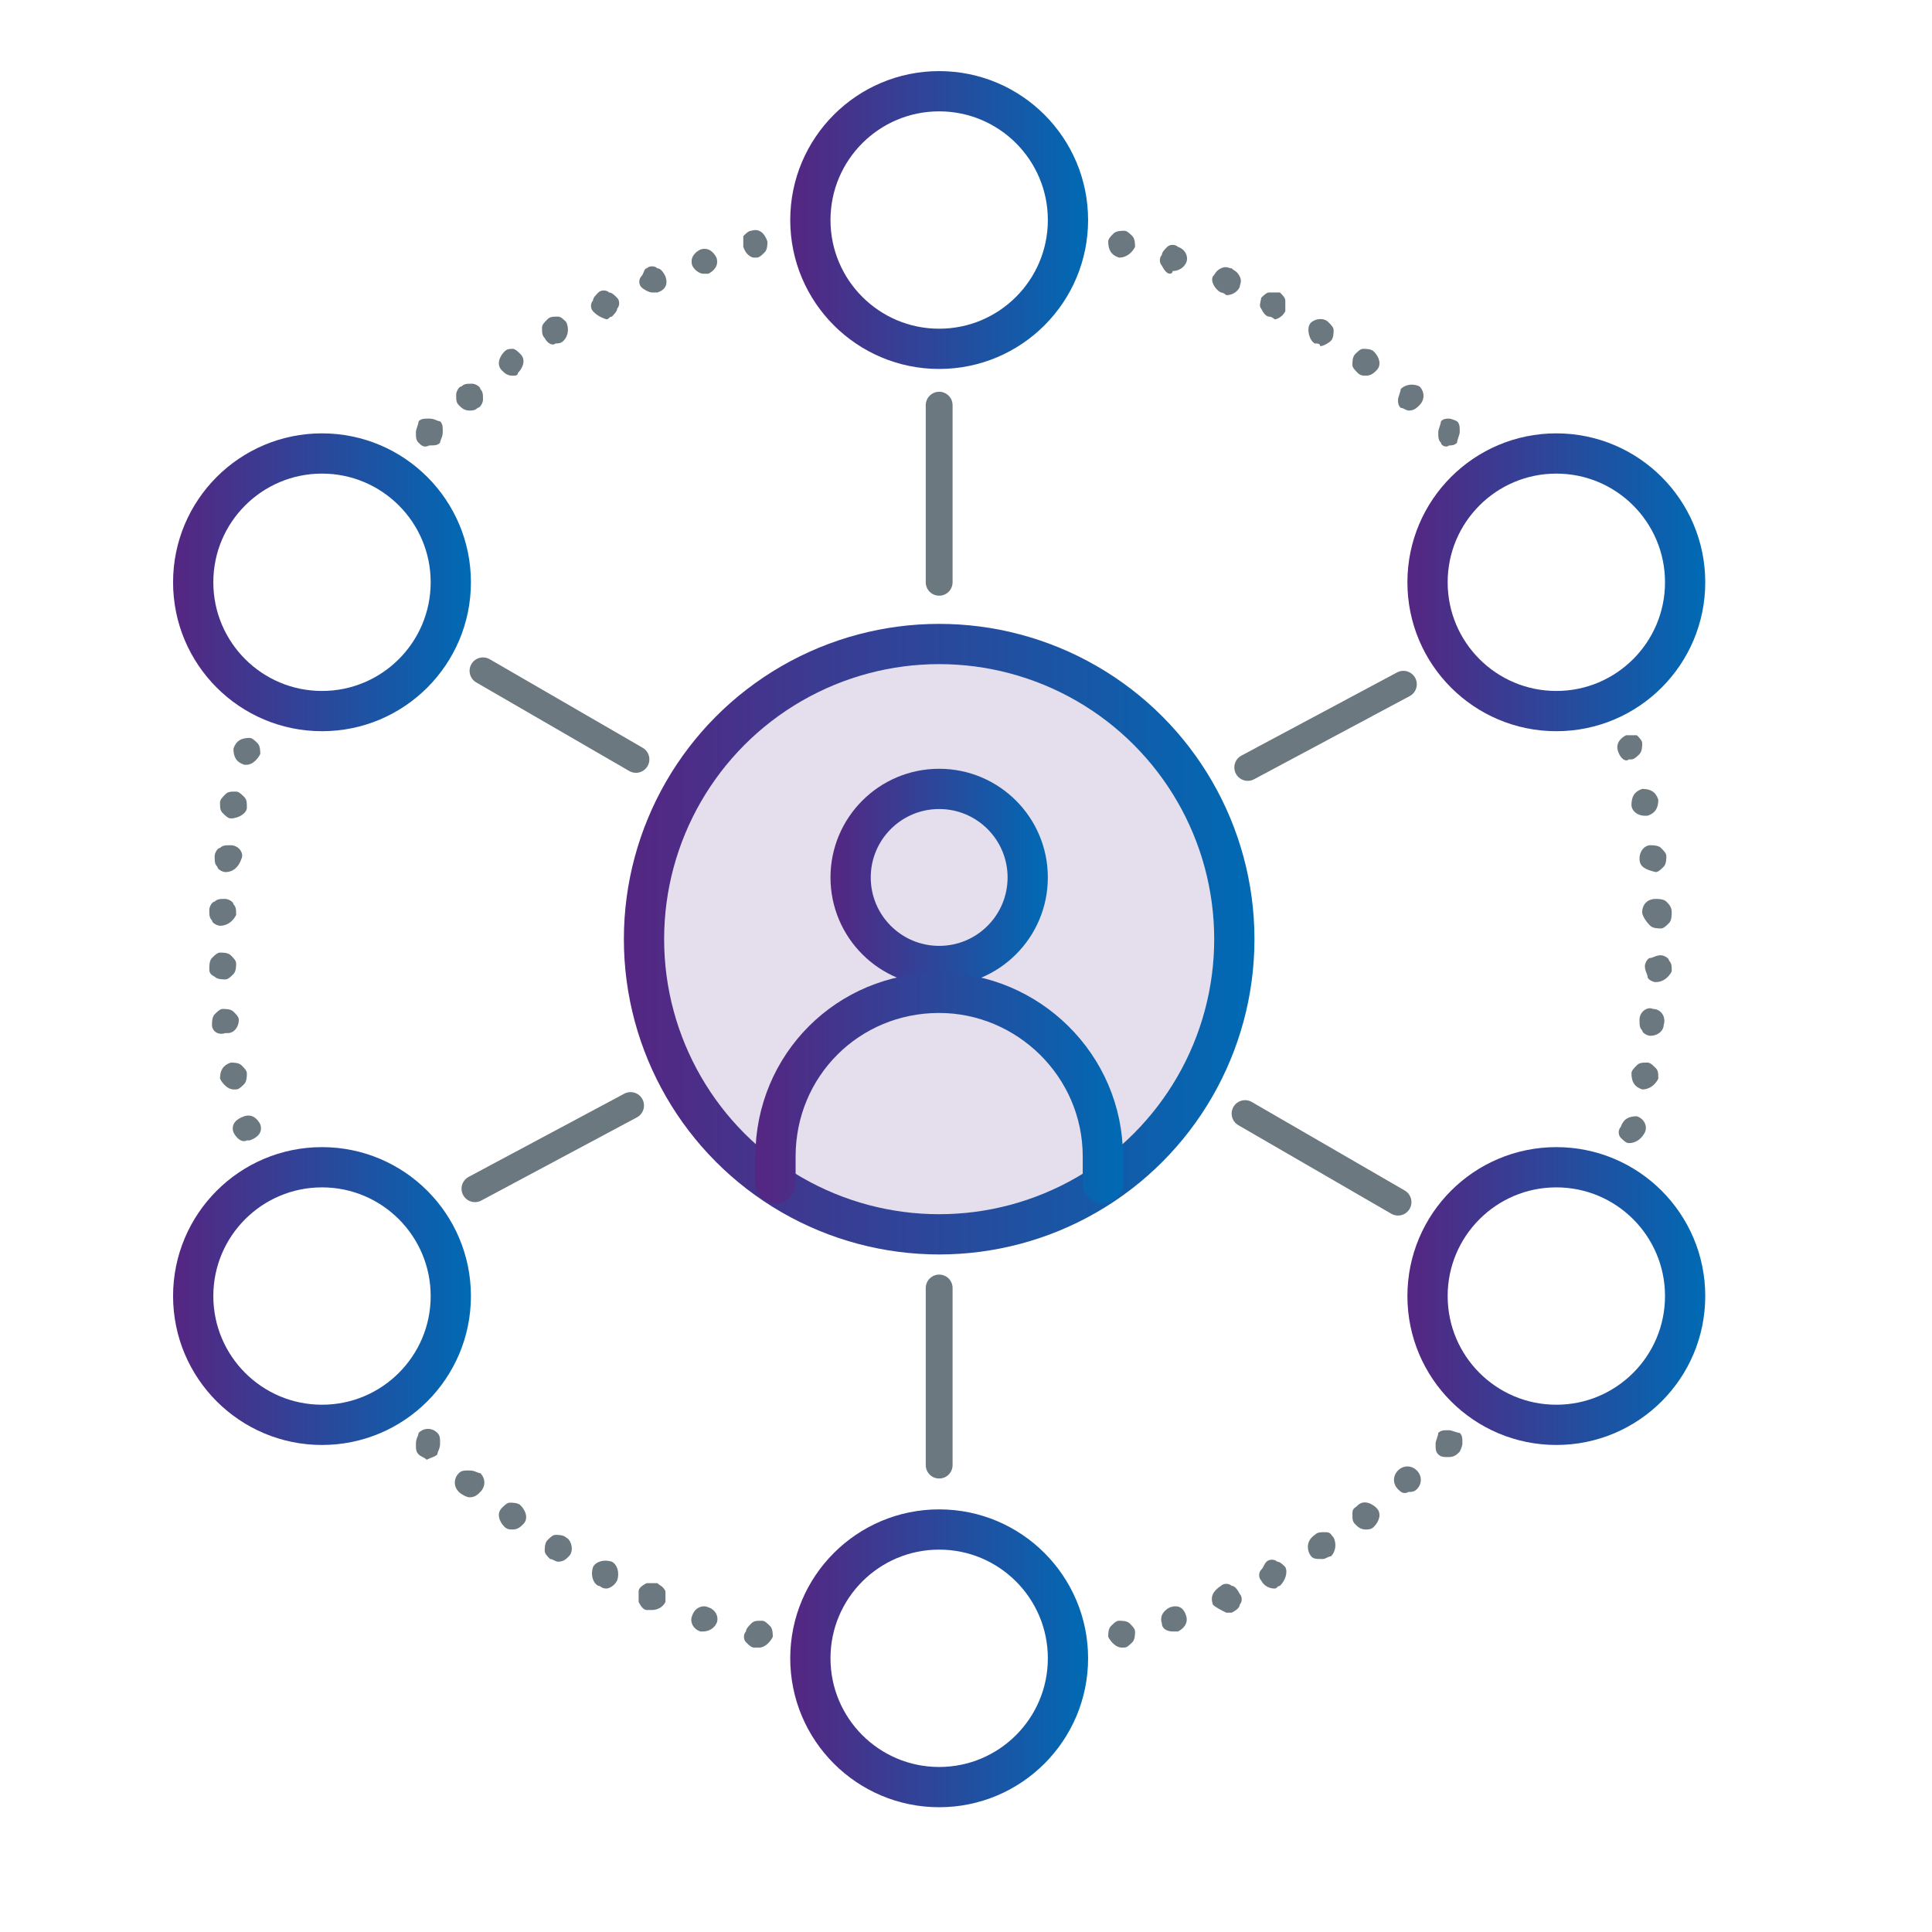 <?xml version="1.0" encoding="UTF-8"?>
<svg width="72px" height="72px" viewBox="0 0 72 72" version="1.1" xmlns="http://www.w3.org/2000/svg" xmlns:xlink="http://www.w3.org/1999/xlink">
    <!-- Generator: Sketch 55.2 (78181) - https://sketchapp.com -->
    <title>icon-solutions-experience</title>
    <desc>Created with Sketch.</desc>
    <defs>
        <linearGradient x1="-3.409%" y1="50%" x2="103.227%" y2="50%" id="linearGradient-1">
            <stop stop-color="#552682" offset="0%"></stop>
            <stop stop-color="#006AB4" offset="100%"></stop>
        </linearGradient>
        <linearGradient x1="-7.812%" y1="50%" x2="108.021%" y2="50%" id="linearGradient-2">
            <stop stop-color="#552682" offset="0%"></stop>
            <stop stop-color="#006AB4" offset="100%"></stop>
        </linearGradient>
        <linearGradient x1="-11.061%" y1="50%" x2="111.061%" y2="50%" id="linearGradient-3">
            <stop stop-color="#552682" offset="0%"></stop>
            <stop stop-color="#006AB4" offset="100%"></stop>
        </linearGradient>
        <linearGradient x1="-6.393%" y1="50%" x2="106.393%" y2="50%" id="linearGradient-4">
            <stop stop-color="#552682" offset="0%"></stop>
            <stop stop-color="#006AB4" offset="100%"></stop>
        </linearGradient>
    </defs>
    <g id="Icons" stroke="none" stroke-width="1" fill="none" fill-rule="evenodd">
        <g id="Solutions" transform="translate(-164, 0)">
            <g id="icon-solutions-experience" transform="translate(164, 0)">
                <g id="Group-23" transform="translate(7, 3)">
                    <path d="M2.8,41.5 C2.7,41.5 2.5,41.4 2.4,41.4 C2.3,41.4 2.3,41.3 2.3,41.2 C2.3,41.1 2.3,41.1 2.3,41 C2.3,40.9 2.4,40.7 2.4,40.7 C2.5,40.6 2.8,40.5 2.9,40.6 C3,40.6 3,40.7 3.1,40.7 C3.2,40.8 3.3,40.9 3.3,41 C3.3,41.1 3.2,41.3 3.1,41.4 C3.1,41.5 3,41.5 2.9,41.5 C3,41.5 2.9,41.5 2.8,41.5 Z" id="Path" fill="#C1C6CB"></path>
                    <path d="M1.7,39.2 C1.6,38.9 1.8,38.7 2.1,38.6 C2.4,38.5 2.6,38.7 2.7,38.9 C2.8,39.2 2.6,39.4 2.3,39.5 L2.2,39.5 C2,39.6 1.8,39.4 1.7,39.2 Z M1.2,37.2 C1.2,36.9 1.3,36.7 1.6,36.6 C1.7,36.6 1.9,36.6 2,36.7 C2.1,36.8 2.2,36.9 2.2,37 C2.2,37.1 2.2,37.3 2.1,37.4 C2,37.5 1.9,37.6 1.8,37.6 L1.7,37.6 C1.5,37.6 1.3,37.4 1.2,37.2 L1.2,37.2 Z M0.9,35.2 C0.9,35.1 0.9,34.9 1,34.8 C1.1,34.7 1.2,34.6 1.3,34.6 C1.4,34.6 1.6,34.6 1.7,34.7 C1.8,34.8 1.9,34.9 1.9,35 C1.9,35.3 1.7,35.5 1.5,35.5 L1.4,35.5 C1.1,35.6 0.9,35.4 0.9,35.2 L0.9,35.2 Z M0.8,33.1 C0.8,33 0.8,32.8 0.9,32.7 C1,32.6 1.1,32.5 1.2,32.5 C1.3,32.5 1.5,32.5 1.6,32.6 C1.7,32.7 1.8,32.8 1.8,32.9 C1.8,33 1.8,33.2 1.7,33.3 C1.6,33.4 1.5,33.5 1.4,33.5 C1.3,33.5 1.1,33.5 1,33.4 C0.8,33.3 0.8,33.2 0.8,33.1 L0.8,33.1 Z M1.2,31.5 C1.1,31.5 0.9,31.4 0.9,31.3 C0.8,31.2 0.8,31.1 0.8,30.9 C0.8,30.8 0.9,30.6 1,30.6 C1.1,30.5 1.2,30.5 1.4,30.5 C1.5,30.5 1.7,30.6 1.7,30.7 C1.8,30.8 1.8,30.9 1.8,31.1 C1.7,31.3 1.5,31.5 1.2,31.5 L1.2,31.5 Z M1.4,29.5 C1.3,29.5 1.1,29.4 1.1,29.3 C1,29.2 1,29.1 1,28.9 C1,28.8 1.1,28.6 1.2,28.6 C1.3,28.5 1.4,28.5 1.6,28.5 C1.9,28.5 2.1,28.8 2,29 C1.9,29.3 1.7,29.5 1.4,29.5 L1.4,29.5 L1.4,29.5 Z M1.6,27.5 C1.5,27.5 1.4,27.4 1.3,27.3 C1.2,27.2 1.2,27.1 1.2,26.9 C1.2,26.8 1.3,26.7 1.4,26.6 C1.5,26.5 1.6,26.5 1.8,26.5 C1.9,26.5 2,26.6 2.1,26.7 C2.2,26.8 2.2,26.9 2.2,27.1 C2.2,27.3 1.9,27.5 1.6,27.5 L1.6,27.5 L1.6,27.5 Z M2.1,25.5 C1.8,25.4 1.7,25.2 1.7,24.9 C1.8,24.6 2,24.5 2.3,24.5 C2.4,24.5 2.5,24.6 2.6,24.7 C2.7,24.8 2.7,25 2.7,25.1 C2.6,25.3 2.4,25.5 2.2,25.5 C2.1,25.5 2.1,25.5 2.1,25.5 L2.1,25.5 Z" id="Shape" fill="#6B787F" fill-rule="nonzero"></path>
                    <path d="M2.8,23.5 C2.7,23.5 2.5,23.4 2.4,23.4 C2.3,23.4 2.3,23.3 2.3,23.2 C2.3,23.1 2.3,23.1 2.3,23 C2.3,22.9 2.3,22.9 2.3,22.8 C2.3,22.7 2.4,22.7 2.4,22.6 C2.6,22.4 2.9,22.4 3.1,22.6 C3.2,22.6 3.2,22.7 3.2,22.8 C3.2,22.9 3.2,22.9 3.2,23 C3.2,23.1 3.2,23.1 3.2,23.2 C3.2,23.3 3.1,23.3 3.1,23.4 C3.1,23.4 2.9,23.5 2.8,23.5 Z" id="Path" fill="#C1C6CB"></path>
                    <path d="M32.8,6.2 C32.5,6.2 32.3,6 32.3,5.7 C32.3,5.6 32.3,5.6 32.3,5.5 C32.4,5.4 32.4,5.3 32.6,5.2 C32.7,5.1 32.9,5.1 33,5.2 C33.1,5.3 33.2,5.3 33.3,5.5 C33.3,5.6 33.3,5.6 33.3,5.7 C33.3,5.8 33.2,6 33.2,6 C33.2,6.1 33.1,6.1 33,6.1 C32.9,6.2 32.8,6.2 32.8,6.2 Z" id="Path" fill="#C1C6CB"></path>
                    <path d="M46.7,13.5 C46.6,13.4 46.6,13.3 46.6,13.1 C46.6,13 46.7,12.8 46.7,12.7 C46.8,12.6 46.9,12.6 47,12.6 C47.1,12.6 47.3,12.7 47.3,12.7 C47.4,12.8 47.4,12.9 47.4,13.1 C47.4,13.2 47.3,13.4 47.3,13.5 C47.2,13.6 47.1,13.6 47,13.6 C46.9,13.7 46.7,13.6 46.7,13.5 Z M45.2,12.2 C45.1,12.1 45.1,12 45.1,11.9 C45.1,11.8 45.2,11.6 45.2,11.5 C45.4,11.3 45.7,11.3 45.9,11.4 C46.1,11.6 46.1,11.9 45.9,12.1 C45.8,12.2 45.7,12.3 45.5,12.3 C45.4,12.3 45.3,12.2 45.2,12.2 Z M43.6,10.9 C43.5,10.8 43.4,10.7 43.4,10.6 C43.4,10.5 43.4,10.3 43.5,10.2 C43.6,10.1 43.7,10 43.8,10 C43.9,10 44.1,10 44.2,10.1 C44.4,10.3 44.5,10.6 44.3,10.8 C44.2,10.9 44.1,11 43.9,11 C43.8,11 43.7,11 43.6,10.9 Z M42,9.8 C41.8,9.7 41.7,9.3 41.8,9.1 C41.9,8.9 42.3,8.8 42.5,9 C42.6,9.1 42.7,9.2 42.7,9.3 C42.7,9.4 42.7,9.6 42.6,9.7 C42.5,9.8 42.3,9.9 42.2,9.9 C42.2,9.8 42.1,9.8 42,9.8 Z M40.3,8.8 C40.2,8.8 40.1,8.7 40,8.5 C39.9,8.4 40,8.2 40,8.1 C40.1,8 40.2,7.9 40.3,7.9 C40.4,7.9 40.6,7.9 40.7,7.9 C40.8,8 40.9,8.1 40.9,8.2 C40.9,8.3 40.9,8.5 40.9,8.6 C40.8,8.8 40.6,8.9 40.5,8.9 C40.4,8.8 40.3,8.8 40.3,8.8 L40.3,8.8 Z M38.5,7.9 C38.3,7.8 38.1,7.5 38.2,7.3 C38.3,7.2 38.3,7.1 38.5,7 C38.7,6.9 38.8,7 38.9,7 C39,7.1 39.1,7.1 39.2,7.3 C39.3,7.5 39.2,7.6 39.2,7.7 C39.1,7.9 38.9,8 38.7,8 C38.6,7.9 38.5,7.9 38.5,7.9 L38.5,7.9 Z M36.6,7.2 C36.5,7.2 36.4,7.1 36.3,6.9 C36.2,6.8 36.2,6.6 36.3,6.5 C36.3,6.4 36.4,6.3 36.5,6.2 C36.6,6.1 36.8,6.1 36.9,6.2 C37.2,6.3 37.3,6.6 37.2,6.8 C37.1,7 36.9,7.1 36.7,7.1 C36.7,7.2 36.6,7.2 36.6,7.2 L36.6,7.2 Z M34.7,6.6 C34.4,6.5 34.3,6.3 34.3,6 C34.3,5.9 34.4,5.8 34.5,5.7 C34.6,5.6 34.8,5.6 34.9,5.6 C35,5.6 35.1,5.7 35.2,5.8 C35.3,5.9 35.3,6.1 35.3,6.2 C35.2,6.4 35,6.6 34.7,6.6 L34.7,6.6 Z" id="Shape" fill="#6B787F" fill-rule="nonzero"></path>
                    <path d="M48.4,15.2 C48.2,15.2 48.1,15.1 48,15 C47.9,15 47.9,14.9 47.9,14.8 C47.9,14.7 47.9,14.7 47.9,14.6 C47.9,14.5 47.9,14.5 47.9,14.4 C47.9,14.3 48,14.3 48,14.2 C48.2,14 48.5,14 48.7,14.2 C48.8,14.2 48.8,14.3 48.8,14.4 C48.8,14.5 48.8,14.5 48.8,14.6 C48.8,14.7 48.8,14.7 48.8,14.8 C48.8,14.9 48.7,14.9 48.7,15 C48.6,15.1 48.5,15.2 48.4,15.2 Z" id="Path" fill="#C1C6CB"></path>
                    <path d="M32.8,58.8 C32.7,58.8 32.7,58.8 32.6,58.8 C32.5,58.7 32.4,58.7 32.3,58.5 C32.3,58.4 32.3,58.4 32.3,58.3 C32.3,58.2 32.4,58 32.4,57.9 C32.5,57.8 32.8,57.7 32.9,57.8 C33,57.8 33,57.9 33.1,57.9 C33.2,58 33.3,58.1 33.3,58.3 C33.3,58.4 33.3,58.4 33.3,58.5 C33.2,58.6 33.2,58.7 33,58.8 C33,58.8 32.9,58.8 32.8,58.8 Z" id="Path" fill="#C1C6CB"></path>
                    <path d="M34.3,58 C34.3,57.9 34.3,57.7 34.4,57.6 C34.5,57.5 34.6,57.4 34.7,57.4 C34.8,57.4 35,57.4 35.1,57.5 C35.2,57.6 35.3,57.7 35.3,57.8 C35.3,57.9 35.3,58.1 35.2,58.2 C35.1,58.3 35,58.4 34.9,58.4 L34.8,58.4 C34.6,58.4 34.4,58.2 34.3,58 Z M36.3,57.5 C36.2,57.2 36.4,57 36.6,56.9 C36.9,56.8 37.1,56.9 37.2,57.2 C37.3,57.5 37.1,57.7 36.9,57.8 C36.8,57.8 36.8,57.8 36.7,57.8 C36.5,57.8 36.3,57.7 36.3,57.5 L36.3,57.5 Z M38.2,56.8 C38.1,56.5 38.2,56.3 38.5,56.1 C38.6,56 38.8,56 38.9,56.1 C39,56.1 39.1,56.2 39.2,56.4 C39.3,56.5 39.3,56.7 39.2,56.8 C39.2,56.9 39.1,57 38.9,57.1 C38.8,57.1 38.8,57.1 38.7,57.1 C38.5,57 38.3,56.9 38.2,56.8 L38.2,56.8 Z M40,55.9 C39.9,55.8 39.9,55.6 40,55.5 C40.1,55.4 40.1,55.3 40.2,55.2 C40.3,55.1 40.5,55.1 40.6,55.2 C40.7,55.2 40.8,55.3 40.9,55.4 C41,55.6 40.9,55.9 40.7,56.1 C40.6,56.1 40.6,56.2 40.5,56.2 C40.3,56.2 40.1,56.1 40,55.9 Z M41.8,54.9 C41.7,54.7 41.7,54.4 42,54.2 C42.1,54.1 42.2,54.1 42.4,54.1 C42.6,54.1 42.6,54.2 42.7,54.3 C42.8,54.5 42.8,54.8 42.6,55 C42.5,55 42.4,55.1 42.3,55.1 C42,55.1 41.9,55.1 41.8,54.9 L41.8,54.9 Z M43.5,53.8 C43.4,53.7 43.4,53.6 43.4,53.4 C43.4,53.2 43.5,53.2 43.6,53.1 C43.8,52.9 44.1,53 44.3,53.2 C44.5,53.4 44.4,53.7 44.2,53.9 C44.1,54 44,54 43.9,54 C43.7,54 43.6,53.9 43.5,53.8 L43.5,53.8 Z M45.1,52.5 C44.9,52.3 44.9,52 45.1,51.8 C45.3,51.6 45.6,51.6 45.8,51.8 C46,52 46,52.3 45.8,52.5 C45.7,52.6 45.6,52.6 45.5,52.6 C45.3,52.7 45.2,52.6 45.1,52.5 L45.1,52.5 Z M46.6,51.2 C46.5,51.1 46.5,51 46.5,50.8 C46.5,50.7 46.6,50.5 46.6,50.4 C46.7,50.3 46.8,50.3 47,50.3 C47.1,50.3 47.3,50.4 47.4,50.4 C47.5,50.5 47.5,50.6 47.5,50.8 C47.5,50.9 47.4,51.1 47.4,51.1 C47.3,51.2 47.2,51.3 47,51.3 C46.8,51.3 46.7,51.3 46.6,51.2 L46.6,51.2 Z" id="Shape" fill="#6B787F" fill-rule="nonzero"></path>
                    <path d="M48.3,49.8 C48.2,49.8 48.2,49.8 48.1,49.8 C48,49.7 47.9,49.7 47.8,49.5 C47.8,49.4 47.8,49.4 47.8,49.3 C47.8,49.2 47.8,49.2 47.8,49.1 C47.9,49 47.9,48.9 48.1,48.8 C48.2,48.7 48.4,48.7 48.5,48.8 C48.6,48.9 48.7,48.9 48.8,49.1 C48.9,49.2 48.9,49.4 48.8,49.5 C48.7,49.6 48.7,49.7 48.5,49.8 C48.5,49.9 48.4,49.9 48.3,49.8 Z" id="Path" fill="#C1C6CB"></path>
                    <path d="M53.2,23.5 C53.1,23.5 52.9,23.4 52.8,23.4 C52.7,23.4 52.7,23.3 52.7,23.2 C52.7,23.1 52.7,23.1 52.7,23 C52.7,22.9 52.8,22.7 52.8,22.6 C52.8,22.5 52.9,22.5 53,22.5 C53.1,22.4 53.3,22.4 53.4,22.5 C53.5,22.6 53.6,22.6 53.7,22.8 C53.7,22.9 53.7,22.9 53.7,23 C53.7,23.1 53.7,23.1 53.7,23.2 C53.7,23.3 53.6,23.3 53.6,23.4 C53.5,23.5 53.3,23.5 53.2,23.5 Z" id="Path" fill="#C1C6CB"></path>
                    <path d="M53.7,39.6 C53.6,39.6 53.5,39.5 53.4,39.4 C53.3,39.3 53.3,39.1 53.4,39 C53.5,38.7 53.7,38.6 54,38.6 C54.3,38.7 54.4,39 54.3,39.2 C54.2,39.4 54,39.6 53.7,39.6 L53.7,39.6 L53.7,39.6 Z M54.2,37.6 C53.9,37.5 53.8,37.3 53.8,37 C53.8,36.9 53.9,36.8 54,36.7 C54.1,36.6 54.2,36.6 54.4,36.6 C54.5,36.6 54.6,36.7 54.7,36.8 C54.8,36.9 54.8,37 54.8,37.2 C54.7,37.4 54.5,37.6 54.2,37.6 L54.2,37.6 L54.2,37.6 Z M54.5,35.6 C54.4,35.6 54.2,35.5 54.2,35.4 C54.1,35.3 54.1,35.2 54.1,35 C54.1,34.7 54.4,34.5 54.6,34.6 C54.9,34.6 55.1,34.9 55,35.2 C55,35.4 54.8,35.6 54.5,35.6 L54.5,35.6 Z M54.7,33.6 C54.6,33.6 54.4,33.5 54.4,33.4 C54.4,33.3 54.3,33.2 54.3,33 C54.3,32.9 54.4,32.7 54.5,32.7 C54.6,32.7 54.7,32.6 54.9,32.6 C55,32.6 55.2,32.7 55.2,32.8 C55.3,32.9 55.3,33 55.3,33.2 C55.2,33.4 55,33.6 54.7,33.6 L54.7,33.6 Z M54.2,31 C54.2,30.7 54.4,30.5 54.7,30.5 C54.8,30.5 55,30.5 55.1,30.6 C55.2,30.7 55.3,30.8 55.3,31 C55.3,31.1 55.3,31.3 55.2,31.4 C55.1,31.5 55,31.6 54.9,31.6 C54.8,31.6 54.6,31.6 54.5,31.5 C54.3,31.3 54.2,31.1 54.2,31 Z M54.1,29 C54.1,28.7 54.3,28.5 54.5,28.5 C54.6,28.5 54.8,28.5 54.9,28.6 C55,28.7 55.1,28.8 55.1,28.9 C55.1,29 55.1,29.2 55,29.3 C54.9,29.4 54.8,29.5 54.7,29.5 L54.7,29.5 C54.3,29.4 54.1,29.3 54.1,29 Z M53.8,27 C53.8,26.7 53.9,26.5 54.2,26.4 C54.5,26.4 54.7,26.5 54.8,26.8 C54.8,27.1 54.7,27.3 54.4,27.4 L54.3,27.4 C54,27.4 53.8,27.2 53.8,27 Z M53.3,25 C53.2,24.7 53.4,24.5 53.6,24.4 C53.7,24.4 53.9,24.4 54,24.4 C54.1,24.5 54.2,24.6 54.2,24.7 C54.2,24.8 54.2,25 54.1,25.1 C54,25.2 53.9,25.3 53.8,25.3 L53.7,25.3 C53.6,25.4 53.4,25.3 53.3,25 L53.3,25 Z" id="Shape" fill="#6B787F" fill-rule="nonzero"></path>
                    <path d="M53.2,41.6 C53.1,41.6 53.1,41.6 53,41.6 C52.9,41.5 52.8,41.5 52.7,41.3 C52.7,41.2 52.7,41.2 52.7,41.1 C52.7,41 52.8,40.8 52.8,40.8 C52.8,40.7 52.9,40.7 52.9,40.6 C53,40.5 53.2,40.5 53.3,40.6 C53.4,40.6 53.4,40.7 53.5,40.7 C53.6,40.8 53.7,40.9 53.7,41.1 C53.7,41.2 53.6,41.4 53.5,41.4 C53.5,41.5 53.4,41.5 53.3,41.5 C53.3,41.5 53.2,41.6 53.2,41.6 Z" id="Path" fill="#C1C6CB"></path>
                    <path d="M7.6,15.2 C7.5,15.2 7.5,15.2 7.4,15.2 C7.3,15.1 7.2,15.1 7.1,14.9 C7.1,14.8 7.1,14.8 7.1,14.7 C7.1,14.6 7.2,14.4 7.2,14.3 C7.2,14.2 7.3,14.2 7.4,14.2 C7.5,14.1 7.7,14.1 7.8,14.2 C7.9,14.2 7.9,14.3 8,14.3 C8.1,14.4 8.2,14.5 8.2,14.7 C8.2,14.8 8.2,14.8 8.2,14.9 L8.1,15 C8.1,15.1 8,15.1 7.9,15.1 C7.8,15.2 7.7,15.2 7.6,15.2 Z" id="Path" fill="#C1C6CB"></path>
                    <path d="M8.6,13.5 C8.5,13.4 8.5,13.3 8.5,13.1 C8.5,13 8.6,12.8 8.6,12.7 C8.7,12.6 8.8,12.6 9,12.6 C9.2,12.6 9.3,12.7 9.4,12.7 C9.5,12.8 9.5,12.9 9.5,13.1 C9.5,13.3 9.4,13.4 9.4,13.5 C9.3,13.6 9.2,13.6 9,13.6 C8.8,13.7 8.7,13.6 8.6,13.5 Z M10.1,12.1 C10,12 10,11.9 10,11.7 C10,11.6 10.1,11.4 10.2,11.4 C10.3,11.3 10.4,11.3 10.6,11.3 C10.7,11.3 10.9,11.4 10.9,11.5 C11,11.6 11,11.7 11,11.9 C11,12 10.9,12.2 10.8,12.2 C10.7,12.3 10.6,12.3 10.5,12.3 C10.3,12.3 10.2,12.2 10.1,12.1 Z M11.7,10.8 C11.5,10.6 11.6,10.3 11.8,10.1 C11.9,10 12,10 12.1,10 C12.2,10 12.3,10.1 12.4,10.2 C12.6,10.4 12.5,10.7 12.3,10.9 C12.3,11 12.2,11 12.1,11 C11.9,11 11.8,10.9 11.7,10.8 Z M13.3,9.6 C13.2,9.5 13.2,9.4 13.2,9.2 C13.2,9.1 13.3,9 13.4,8.9 C13.5,8.8 13.6,8.8 13.8,8.8 C13.9,8.8 14,8.9 14.1,9 C14.2,9.2 14.2,9.5 14,9.7 C13.9,9.8 13.8,9.8 13.7,9.8 C13.6,9.9 13.4,9.8 13.3,9.6 Z M15.1,8.6 C15,8.5 15,8.3 15.1,8.2 C15.1,8.1 15.2,8 15.3,7.9 C15.4,7.8 15.6,7.8 15.7,7.9 C15.8,7.9 15.9,8 16,8.1 C16.1,8.2 16.1,8.4 16,8.5 C16,8.6 15.9,8.7 15.8,8.8 C15.7,8.8 15.7,8.9 15.6,8.9 C15.3,8.8 15.2,8.7 15.1,8.6 Z M16.9,7.7 C16.8,7.6 16.8,7.4 16.9,7.3 C17,7.2 17,7 17.1,7 C17.2,6.9 17.4,6.9 17.5,7 C17.6,7 17.7,7.1 17.8,7.3 C17.9,7.6 17.8,7.8 17.5,7.9 C17.4,7.9 17.4,7.9 17.3,7.9 C17.2,7.9 17,7.8 16.9,7.7 Z M18.8,6.9 C18.7,6.6 18.9,6.4 19.1,6.3 C19.4,6.2 19.6,6.4 19.7,6.6 C19.8,6.9 19.6,7.1 19.4,7.2 L19.2,7.2 C19.1,7.2 18.9,7.1 18.8,6.9 Z M20.7,6.2 C20.7,6.1 20.7,5.9 20.7,5.8 C20.8,5.7 20.9,5.6 21,5.6 C21.3,5.5 21.5,5.7 21.6,6 C21.6,6.1 21.6,6.3 21.5,6.4 C21.4,6.5 21.3,6.6 21.2,6.6 L21.1,6.6 C21,6.6 20.8,6.5 20.7,6.2 Z" id="Shape" fill="#6B787F" fill-rule="nonzero"></path>
                    <path d="M23.2,6.2 C23.1,6.2 23.1,6.2 23,6.2 C22.9,6.1 22.8,6.1 22.7,5.9 C22.7,5.8 22.7,5.8 22.7,5.7 C22.7,5.6 22.7,5.6 22.7,5.5 C22.7,5.4 22.8,5.3 22.9,5.2 C23,5.1 23.2,5.1 23.3,5.2 C23.4,5.3 23.5,5.3 23.6,5.5 C23.6,5.6 23.6,5.6 23.6,5.7 C23.6,5.8 23.6,5.8 23.6,5.9 C23.6,6 23.5,6 23.5,6.1 C23.5,6.1 23.3,6.2 23.2,6.2 Z" id="Path" fill="#C1C6CB"></path>
                    <path d="M7.6,49.8 C7.3,49.8 7.1,49.6 7.1,49.3 C7.1,49.2 7.1,49.2 7.1,49.1 C7.1,49 7.2,49 7.2,48.9 C7.4,48.7 7.7,48.7 7.9,48.9 C8,49 8.1,49.3 8,49.4 C7.9,49.7 7.8,49.8 7.6,49.8 L7.6,49.8 Z" id="Path" fill="#C1C6CB"></path>
                    <path d="M21.1,58.4 C21,58.4 20.9,58.3 20.8,58.2 C20.7,58.1 20.7,57.9 20.8,57.8 C20.8,57.7 20.9,57.6 21,57.5 C21.1,57.4 21.2,57.4 21.4,57.4 C21.5,57.4 21.6,57.5 21.7,57.6 C21.8,57.7 21.8,57.9 21.8,58 C21.7,58.2 21.5,58.4 21.3,58.4 L21.1,58.4 L21.1,58.4 Z M19.1,57.8 C18.8,57.7 18.7,57.4 18.8,57.2 C18.9,56.9 19.2,56.8 19.4,56.9 C19.7,57 19.8,57.3 19.7,57.5 C19.6,57.7 19.4,57.8 19.2,57.8 L19.1,57.8 L19.1,57.8 Z M17.1,57 C17,57 16.9,56.9 16.8,56.7 C16.8,56.6 16.8,56.4 16.8,56.3 C16.8,56.2 16.9,56.1 17.1,56 C17.2,56 17.4,56 17.5,56 C17.6,56.1 17.7,56.1 17.8,56.3 C17.8,56.4 17.8,56.6 17.8,56.7 C17.7,56.9 17.5,57 17.3,57 C17.3,57 17.2,57 17.1,57 Z M15.3,56.1 C15.1,56 15,55.7 15.1,55.4 C15.2,55.2 15.5,55.1 15.8,55.2 C16,55.3 16.1,55.6 16,55.9 C15.9,56.1 15.7,56.2 15.6,56.2 C15.4,56.2 15.4,56.1 15.3,56.1 L15.3,56.1 Z M13.5,55.1 C13.4,55 13.3,54.9 13.3,54.8 C13.3,54.7 13.3,54.5 13.4,54.4 C13.5,54.3 13.6,54.2 13.7,54.2 C13.8,54.2 14,54.2 14.1,54.3 C14.3,54.4 14.4,54.8 14.2,55 C14.1,55.1 14,55.2 13.8,55.2 C13.7,55.2 13.6,55.1 13.5,55.1 L13.5,55.1 Z M11.8,53.9 C11.6,53.7 11.5,53.4 11.7,53.2 C11.8,53.1 11.9,53 12,53 C12.1,53 12.3,53 12.4,53.1 C12.6,53.3 12.7,53.6 12.5,53.8 C12.4,53.9 12.3,54 12.1,54 C12,54 11.9,54 11.8,53.9 Z M10.1,52.6 C9.9,52.4 9.9,52.1 10.1,51.9 C10.2,51.8 10.3,51.8 10.5,51.8 C10.7,51.8 10.8,51.9 10.9,51.9 C11.1,52.1 11.1,52.4 10.9,52.6 C10.8,52.7 10.7,52.8 10.5,52.8 C10.4,52.8 10.2,52.7 10.1,52.6 Z M8.6,51.2 C8.5,51.1 8.5,51 8.5,50.8 C8.5,50.6 8.6,50.5 8.6,50.4 C8.8,50.2 9.1,50.2 9.3,50.4 C9.4,50.5 9.4,50.6 9.4,50.8 C9.4,51 9.3,51.1 9.3,51.2 C9.2,51.3 9.1,51.3 8.9,51.4 C8.8,51.3 8.7,51.3 8.6,51.2 Z" id="Shape" fill="#6B787F" fill-rule="nonzero"></path>
                    <path d="M23.2,58.8 C23.1,58.8 23.1,58.8 23,58.8 C22.9,58.8 22.9,58.7 22.8,58.7 C22.7,58.6 22.6,58.5 22.6,58.4 C22.6,58.3 22.6,58.3 22.6,58.2 C22.7,58.1 22.7,58 22.9,57.9 C23,57.8 23.2,57.8 23.3,57.9 C23.4,58 23.5,58 23.6,58.2 C23.6,58.3 23.6,58.3 23.6,58.4 C23.6,58.5 23.6,58.5 23.6,58.6 C23.5,58.7 23.5,58.8 23.3,58.9 C23.3,58.8 23.3,58.8 23.2,58.8 Z" id="Path" fill="#C1C6CB"></path>
                    <circle id="Oval" stroke="url(#linearGradient-1)" stroke-width="1.5" fill-opacity="0.15" fill="#552682" fill-rule="nonzero" stroke-linecap="round" cx="28" cy="32" r="11"></circle>
                    <circle id="Oval" stroke="url(#linearGradient-2)" stroke-width="1.5" stroke-linecap="round" cx="28" cy="5.2" r="4.8"></circle>
                    <circle id="Oval" stroke="url(#linearGradient-2)" stroke-width="1.5" stroke-linecap="round" cx="28" cy="58.8" r="4.8"></circle>
                    <circle id="Oval" stroke="url(#linearGradient-2)" stroke-width="1.5" stroke-linecap="round" cx="51" cy="45.3" r="4.8"></circle>
                    <circle id="Oval" stroke="url(#linearGradient-2)" stroke-width="1.5" stroke-linecap="round" cx="51" cy="18.7" r="4.8"></circle>
                    <circle id="Oval" stroke="url(#linearGradient-3)" stroke-width="1.5" stroke-linecap="round" cx="28" cy="29.7" r="3.3"></circle>
                    <circle id="Oval" stroke="url(#linearGradient-2)" stroke-width="1.5" stroke-linecap="round" cx="5" cy="18.7" r="4.8"></circle>
                    <circle id="Oval" stroke="url(#linearGradient-2)" stroke-width="1.5" stroke-linecap="round" cx="5" cy="45.3" r="4.8"></circle>
                    <path d="M28,18.7 L28,12.1" id="Path" stroke="#6B787F" fill="#6B787F" fill-rule="nonzero" stroke-linecap="round"></path>
                    <path d="M28,51.6 L28,45" id="Path" stroke="#6B787F" fill="#6B787F" fill-rule="nonzero" stroke-linecap="round"></path>
                    <path d="M39.5,25.6 L45.3,22.5" id="Path" stroke="#6B787F" fill="#6B787F" fill-rule="nonzero" stroke-linecap="round"></path>
                    <path d="M10.7,41.3 L16.5,38.2" id="Path" stroke="#6B787F" fill="#6B787F" fill-rule="nonzero" stroke-linecap="round"></path>
                    <path d="M39.4,38.5 L45.1,41.8" id="Path" stroke="#6B787F" fill="#6B787F" fill-rule="nonzero" stroke-linecap="round"></path>
                    <path d="M11,22 L16.7,25.3" id="Path" stroke="#6B787F" fill="#6B787F" fill-rule="nonzero" stroke-linecap="round"></path>
                    <path d="M34.1,41.1 L34.1,40.1 C34.1,36.7 31.3,34 28,34 C24.6,34 21.9,36.7 21.9,40.1 L21.9,41.1" id="Path" stroke="url(#linearGradient-4)" stroke-width="1.5" stroke-linecap="round"></path>
                </g>
            </g>
        </g>
    </g>
</svg>